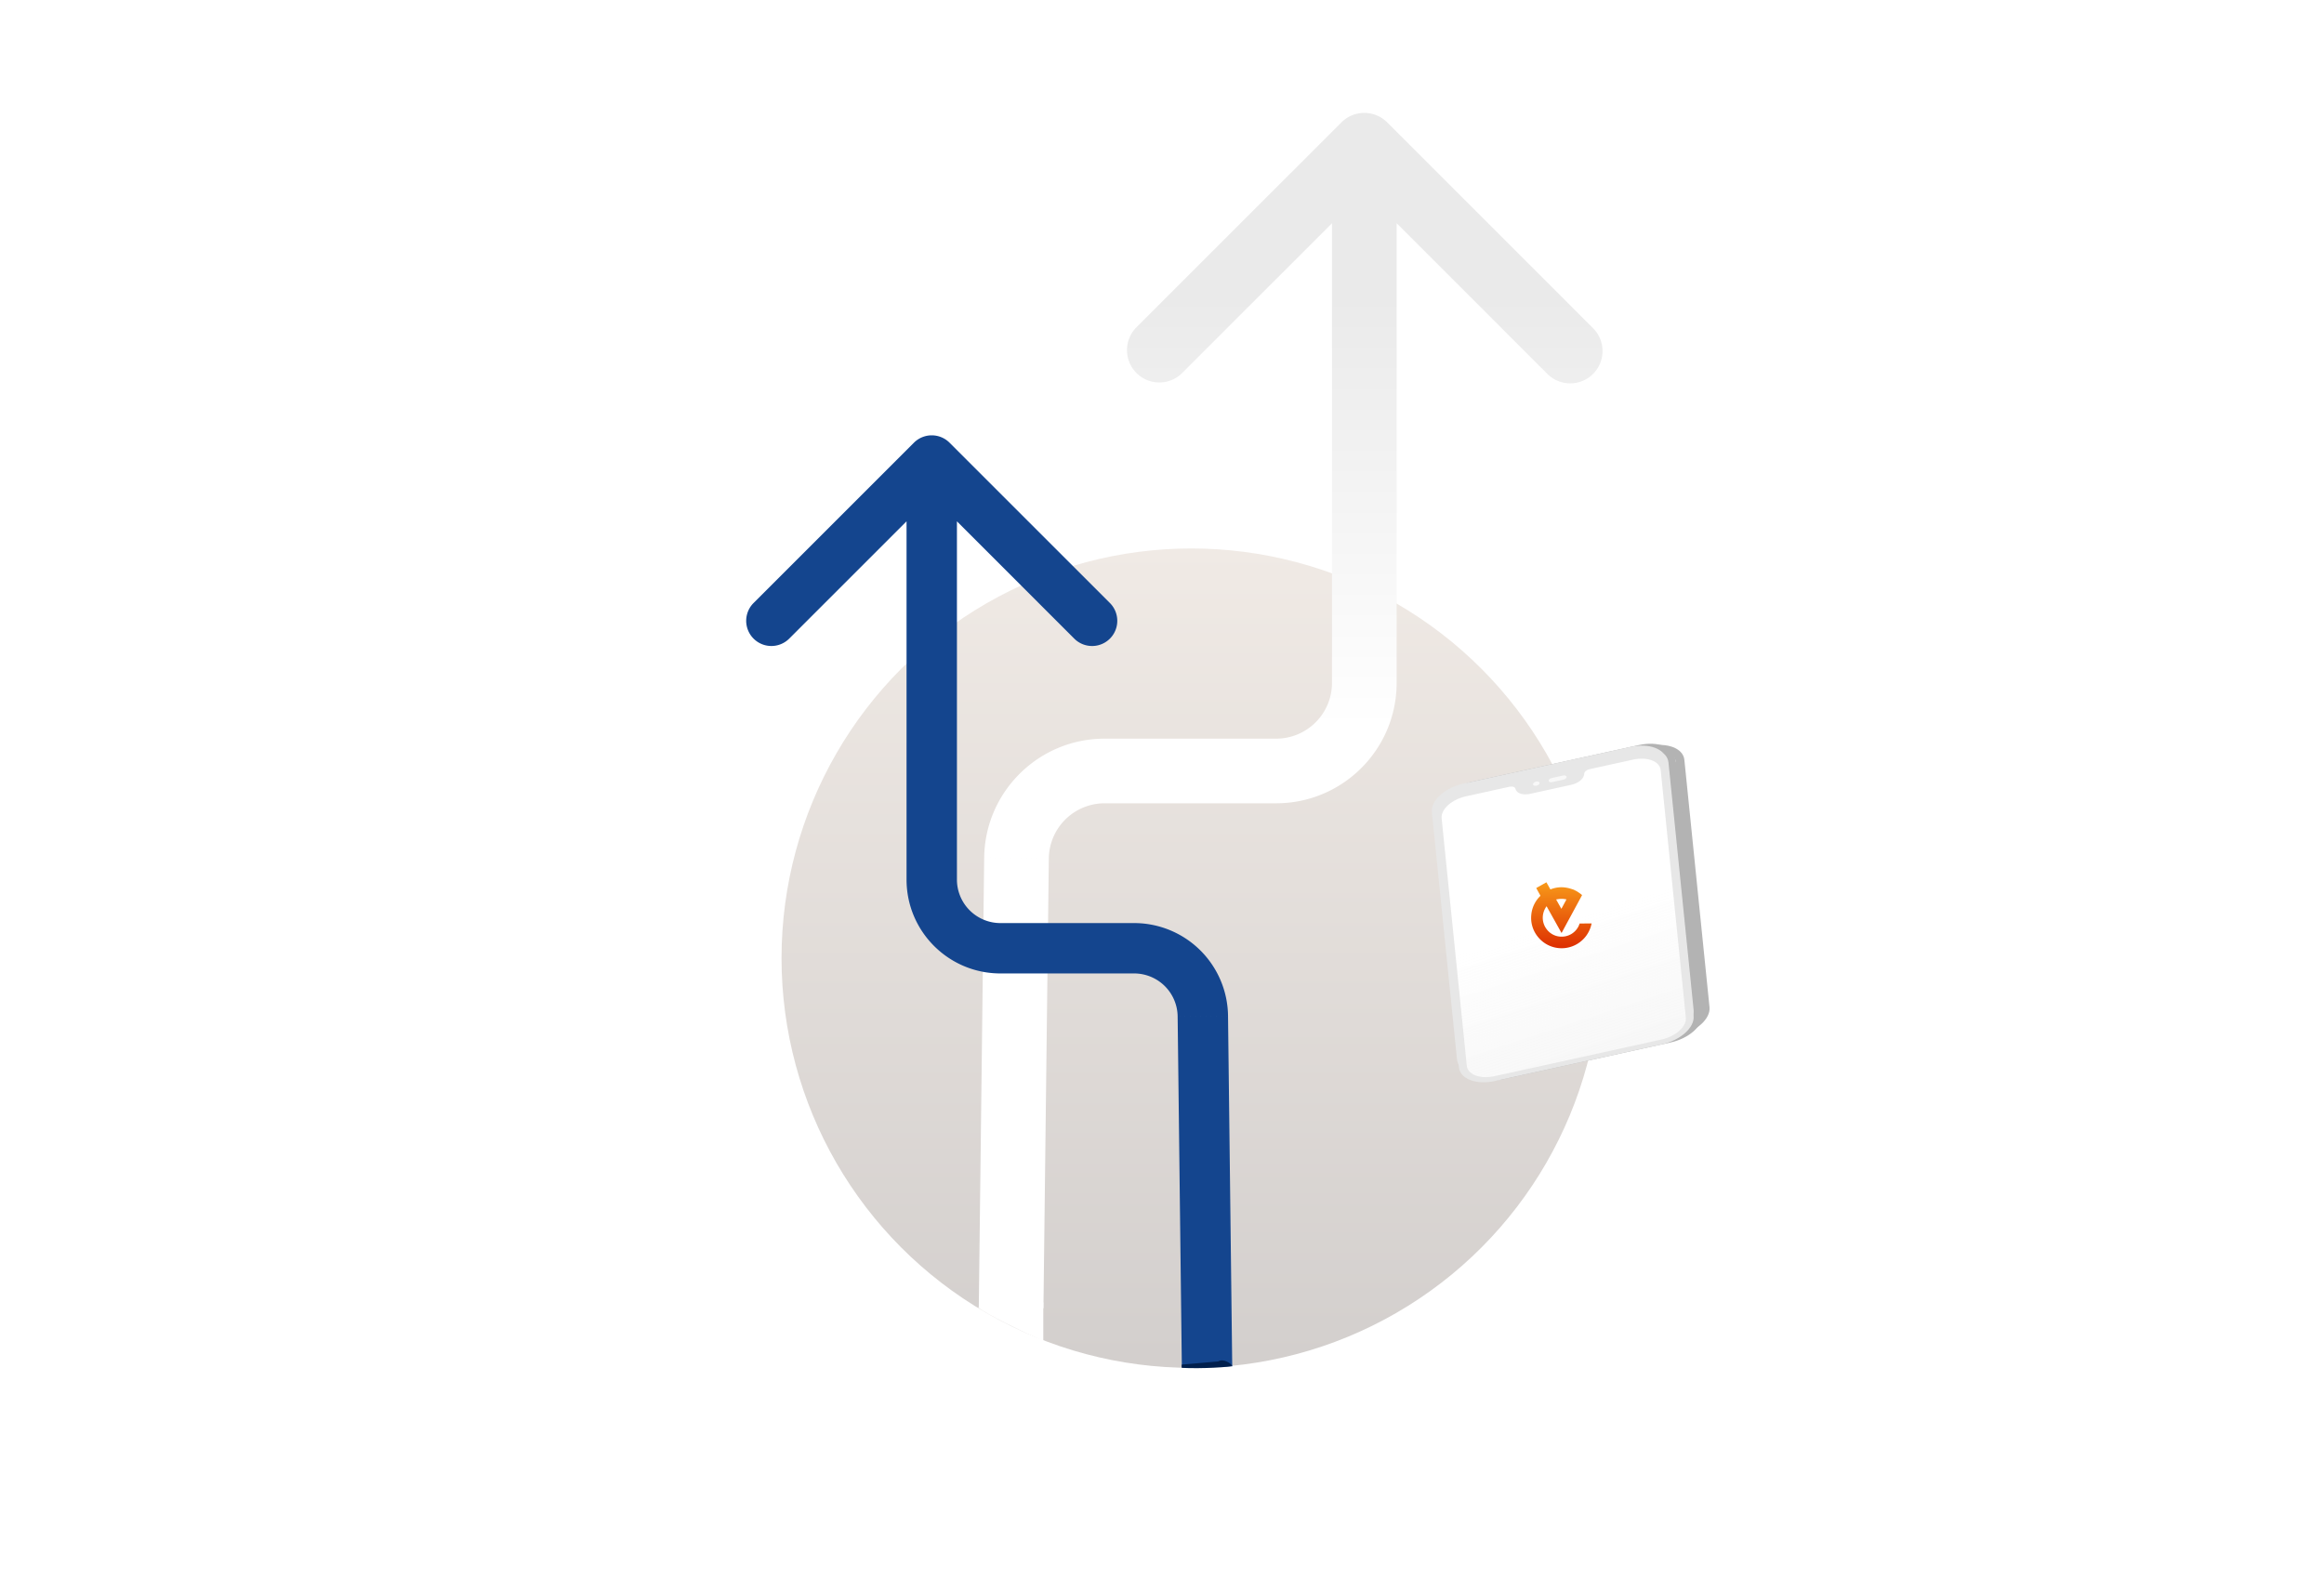 <svg width="240" height="163" fill="none" xmlns="http://www.w3.org/2000/svg"><g clip-path="url(#a)"><g filter="url(#b)"><path d="M105.304 92.558c0-5.365-4.35-9.715-9.715-9.715-.09 0-.17.01-.259.01-1.97-5.792-7.455-9.973-13.914-9.973-6.47 0-11.964 4.19-13.925 9.993-.259-.02-.508-.04-.776-.04-5.365 0-9.715 4.35-9.715 9.715s4.35 9.714 9.715 9.714h29.392v-.02c5.126-.268 9.197-4.498 9.197-9.684Z" fill="#fff" fill-opacity=".51" shape-rendering="crispEdges"/></g><g filter="url(#c)"><path d="M128.32 138.282c0-5.119 4.15-9.269 9.268-9.269.086 0 .162.009.247.009 1.881-5.527 7.113-9.515 13.277-9.515 6.173 0 11.415 3.998 13.286 9.534.247-.019.484-.038.741-.038 5.118 0 9.268 4.15 9.268 9.269s-4.15 9.269-9.268 9.269h-28.044v-.019c-4.891-.256-8.775-4.292-8.775-9.24Z" fill="#fff" fill-opacity=".51" shape-rendering="crispEdges"/></g><circle cx="123.03" cy="98.977" r="42.321" fill="url(#d)"/><path d="M143.254 12.64a3.338 3.338 0 0 0-4.721 0l-21.245 21.244a3.34 3.34 0 0 0 4.721 4.721l18.885-18.884 18.884 18.884a3.338 3.338 0 1 0 4.721-4.72L143.254 12.64Zm-35.498 122.494.557-46.457-6.676-.08-.557 46.457 6.676.08Zm6.323-52.154h17.71v-6.677h-17.71v6.677Zm30.153-12.443V15h-6.677v55.537h6.677ZM131.789 82.98c6.872 0 12.443-5.571 12.443-12.443h-6.677a5.766 5.766 0 0 1-5.766 5.766v6.677Zm-23.476 5.697a5.766 5.766 0 0 1 5.766-5.697v-6.677c-6.814 0-12.36 5.48-12.442 12.294l6.676.08Z" fill="url(#e)"/><path d="M107.741 138.528v-3.988h-.665l-5.982-.111v.665c.554.554 4.653 2.548 6.647 3.434Z" fill="#fff"/><path d="M94.381 45.732a2.602 2.602 0 0 1 3.68 0l16.559 16.559a2.602 2.602 0 0 1-3.68 3.68L96.22 51.25l-14.718 14.72a2.602 2.602 0 0 1-3.68-3.68l16.559-16.559Zm27.668 95.476-.434-36.21 5.204-.062.434 36.21-5.204.062Zm-4.928-40.651h-13.804v-5.203h13.804v5.203Zm-23.502-9.698V47.572h5.204v43.287h-5.204Zm9.698 9.698c-5.356 0-9.698-4.342-9.698-9.698h5.204a4.494 4.494 0 0 0 4.494 4.495v5.203Zm18.298 4.441a4.495 4.495 0 0 0-4.494-4.441v-5.203a9.699 9.699 0 0 1 9.698 9.582l-5.204.062Z" fill="#14458E"/><path d="M122.035 141.298v-.332l3.767-.332c.554-.333 1.329.221 1.44.443.07.14-3.213.332-5.207.221Z" fill="#001F4D"/><path d="M101.074 135.128c1.398.91 4.633 2.634 6.292 2.975" stroke="#fff" stroke-opacity=".51" stroke-width=".098"/><path d="M101.074 135.177c.032-.09.085-.294.084-.392" stroke="#fff" stroke-opacity=".51" stroke-width=".098"/><path d="m173.255 106.994-17.216 3.781c-1.938.426-3.606-.205-3.728-1.407l-2.597-25.556c-.122-1.203 1.349-2.523 3.285-2.948l17.218-3.782c1.937-.425 3.606.206 3.728 1.408l2.596 25.556c.121 1.202-1.349 2.522-3.286 2.948Z" fill="#B3B3B3"/><path d="m172.359 107.19-17.217 3.781c-1.938.426-3.606-.205-3.728-1.407l-2.597-25.556c-.122-1.203 1.35-2.523 3.285-2.948l17.218-3.782c1.937-.425 3.606.206 3.728 1.408l2.596 25.556c.123 1.202-1.347 2.522-3.285 2.948Z" fill="#E7E7E7"/><path d="m169.372 77.777-4.475.983c-.294.064-.527.253-.545.442l-.009.091c-.046.46-.617.924-1.333 1.081l-4.255.935c-.716.157-1.353-.041-1.489-.461l-.027-.084c-.056-.172-.316-.253-.61-.188l-4.475.983c-1.493.328-2.626 1.344-2.532 2.272l2.596 25.556c.094.927 1.38 1.412 2.873 1.084l17.218-3.782c1.493-.328 2.626-1.344 2.532-2.272l-2.596-25.556c-.096-.927-1.382-1.412-2.873-1.084Z" fill="url(#f)"/><g opacity=".7" fill="#fff"><path d="M159.744 80.18c.011.117-.132.245-.322.286-.189.042-.351-.02-.363-.136-.011-.118.132-.246.322-.288.187-.04.351.02.363.137ZM162.166 79.417l-1.172.257c-.189.042-.333.17-.321.287.011.118.173.179.363.137l1.172-.257c.189-.042.333-.171.321-.287-.012-.118-.175-.179-.363-.137Z"/></g><path d="m172.306 106.873-17.216 3.782c-1.937.425-3.605-.206-3.728-1.408l-2.596-25.556c-.123-1.203 1.349-2.523 3.285-2.948l17.217-3.782c1.938-.425 3.606.206 3.729 1.408l2.596 25.556c.121 1.202-1.349 2.522-3.287 2.948Z" fill="#B3B3B3"/><path d="m171.411 107.069-17.218 3.782c-1.937.425-3.605-.206-3.728-1.408l-2.596-25.556c-.123-1.203 1.349-2.522 3.285-2.948l17.217-3.781c1.938-.426 3.606.205 3.729 1.407l2.596 25.556c.122 1.202-1.348 2.522-3.285 2.948Z" fill="#E7E7E7"/><path d="m168.424 77.656-4.474.983c-.294.064-.527.254-.546.443l-.008.09c-.046.46-.617.924-1.333 1.081l-4.255.935c-.717.157-1.353-.04-1.49-.461l-.027-.083c-.055-.172-.316-.254-.61-.189l-4.474.983c-1.494.328-2.627 1.345-2.533 2.272l2.597 25.556c.094.927 1.38 1.413 2.873 1.085l17.217-3.782c1.493-.328 2.626-1.345 2.532-2.272l-2.596-25.556c-.096-.927-1.381-1.413-2.873-1.085Z" fill="url(#g)"/><path d="m172.509 107.69-17.216 3.781c-1.937.426-3.606-.205-3.728-1.407l-2.596-25.556c-.123-1.203 1.349-2.523 3.285-2.948l17.217-3.782c1.937-.426 3.606.205 3.728 1.407l2.597 25.556c.12 1.203-1.35 2.523-3.287 2.949Z" fill="#B3B3B3"/><path d="m171.614 107.885-17.218 3.782c-1.937.426-3.606-.205-3.728-1.407l-2.596-25.556c-.123-1.203 1.349-2.523 3.285-2.948l17.217-3.782c1.938-.425 3.606.205 3.728 1.407l2.597 25.556c.122 1.202-1.348 2.523-3.285 2.948Z" fill="#E7E7E7"/><path d="m171.613 107.252-17.218 3.782c-1.937.426-3.606-.205-3.728-1.407l-2.595-25.547c-.122-1.203 1.35-2.522 3.286-2.948l17.217-3.782c1.938-.425 3.606.205 3.728 1.407l2.595 25.548c.122 1.201-1.348 2.521-3.285 2.947Z" fill="#E7E7E7"/><path d="m168.628 78.473-4.475.983c-.294.064-.527.254-.546.442l-.008.091c-.046.46-.617.924-1.333 1.081l-4.255.935c-.716.157-1.353-.04-1.489-.461l-.027-.083c-.056-.172-.316-.254-.61-.19l-4.475.984c-1.493.328-2.626 1.345-2.532 2.272l2.596 25.556c.094.927 1.38 1.413 2.873 1.085l17.218-3.782c1.493-.328 2.626-1.345 2.532-2.273l-2.596-25.555c-.096-.927-1.382-1.413-2.873-1.085Z" fill="url(#h)"/><g opacity=".7" fill="#fff"><path d="M158.997 80.875c.012.118-.132.246-.321.288-.189.041-.351-.02-.363-.137-.011-.118.132-.246.321-.287.188-.042.352.019.363.136ZM161.42 80.113l-1.172.257c-.189.042-.333.17-.321.287.011.118.173.179.363.137l1.172-.257c.189-.042.332-.17.321-.287-.012-.118-.176-.178-.363-.137Z"/></g><path d="M163.124 95.411a1.919 1.919 0 0 1-.818 1.052 1.97 1.97 0 0 1-1.384.265 1.91 1.91 0 0 1-1.201-.743 1.95 1.95 0 0 1-.391-1.362c.035-.37.172-.715.386-1.01l1.546 2.768c.703-1.305 1.418-2.611 2.12-3.917-.064-.063-.14-.114-.217-.177-.013-.013-.013-.013-.026-.012-.051-.038-.115-.089-.179-.127-.012 0-.012-.012-.025-.012-.013-.013-.038-.025-.051-.038a1.383 1.383 0 0 0-.192-.1c-.012-.013-.025-.013-.038-.026-.077-.037-.153-.075-.23-.1-.012 0-.025-.013-.051-.013-.012 0-.025-.012-.038-.012a3.452 3.452 0 0 0-1.082-.196 3.14 3.14 0 0 0-1.142.225l-.413-.736-1.051.594.439.8a3.117 3.117 0 0 0-.952 1.996 3.093 3.093 0 0 0 .639 2.188 3.14 3.14 0 0 0 4.176.747 3.15 3.15 0 0 0 1.359-1.833c.025-.077.037-.166.062-.243l-1.246.01v.012Zm-1.862-2.562c.165 0 .343.023.509.06-.176.32-.351.653-.527.973l-.541-.965a2.69 2.69 0 0 1 .559-.068Z" fill="url(#i)"/></g><defs><linearGradient id="d" x1="123.03" y1="56.656" x2="123.03" y2="141.298" gradientUnits="userSpaceOnUse"><stop stop-color="#F0EAE5"/><stop offset=".988" stop-color="#D3CFCD"/></linearGradient><linearGradient id="e" x1="122.656" y1="15" x2="122.656" y2="135.094" gradientUnits="userSpaceOnUse"><stop offset=".13" stop-color="#EAEAEA"/><stop offset=".502" stop-color="#fff"/></linearGradient><linearGradient id="f" x1="137.899" y1="73.387" x2="168.562" y2="166.946" gradientUnits="userSpaceOnUse"><stop offset=".279" stop-color="#fff"/><stop offset="1" stop-color="#EEE" stop-opacity="0"/></linearGradient><linearGradient id="g" x1="136.951" y1="73.267" x2="167.614" y2="166.826" gradientUnits="userSpaceOnUse"><stop offset=".279" stop-color="#fff"/><stop offset="1" stop-color="#EEE" stop-opacity="0"/></linearGradient><linearGradient id="h" x1="137.155" y1="74.083" x2="167.818" y2="167.643" gradientUnits="userSpaceOnUse"><stop offset=".279" stop-color="#fff"/><stop offset="1" stop-color="#EEE" stop-opacity="0"/></linearGradient><linearGradient id="i" x1="161.216" y1="91.128" x2="161.266" y2="97.951" gradientUnits="userSpaceOnUse"><stop stop-color="#F89A19"/><stop offset="1" stop-color="#DD2E01"/></linearGradient><filter id="b" x="38.099" y="55.623" width="86.105" height="67.183" filterUnits="userSpaceOnUse" color-interpolation-filters="sRGB"><feFlood flood-opacity="0" result="BackgroundImageFix"/><feColorMatrix in="SourceAlpha" values="0 0 0 0 0 0 0 0 0 0 0 0 0 0 0 0 0 0 127 0" result="hardAlpha"/><feOffset dy="1.644"/><feGaussianBlur stdDeviation="9.45"/><feComposite in2="hardAlpha" operator="out"/><feColorMatrix values="0 0 0 0 0.454 0 0 0 0 0.454 0 0 0 0 0.454 0 0 0 0.25 0"/><feBlend in2="BackgroundImageFix" result="effect1_dropShadow_36_1124"/><feBlend in="SourceGraphic" in2="effect1_dropShadow_36_1124" result="shape"/></filter><filter id="c" x="109.419" y="102.249" width="83.889" height="65.836" filterUnits="userSpaceOnUse" color-interpolation-filters="sRGB"><feFlood flood-opacity="0" result="BackgroundImageFix"/><feColorMatrix in="SourceAlpha" values="0 0 0 0 0 0 0 0 0 0 0 0 0 0 0 0 0 0 127 0" result="hardAlpha"/><feOffset dy="1.644"/><feGaussianBlur stdDeviation="9.45"/><feComposite in2="hardAlpha" operator="out"/><feColorMatrix values="0 0 0 0 0.454 0 0 0 0 0.454 0 0 0 0 0.454 0 0 0 0.25 0"/><feBlend in2="BackgroundImageFix" result="effect1_dropShadow_36_1124"/><feBlend in="SourceGraphic" in2="effect1_dropShadow_36_1124" result="shape"/></filter><clipPath id="a"><path fill="#fff" d="M0 0h240v163H0z"/></clipPath></defs></svg>